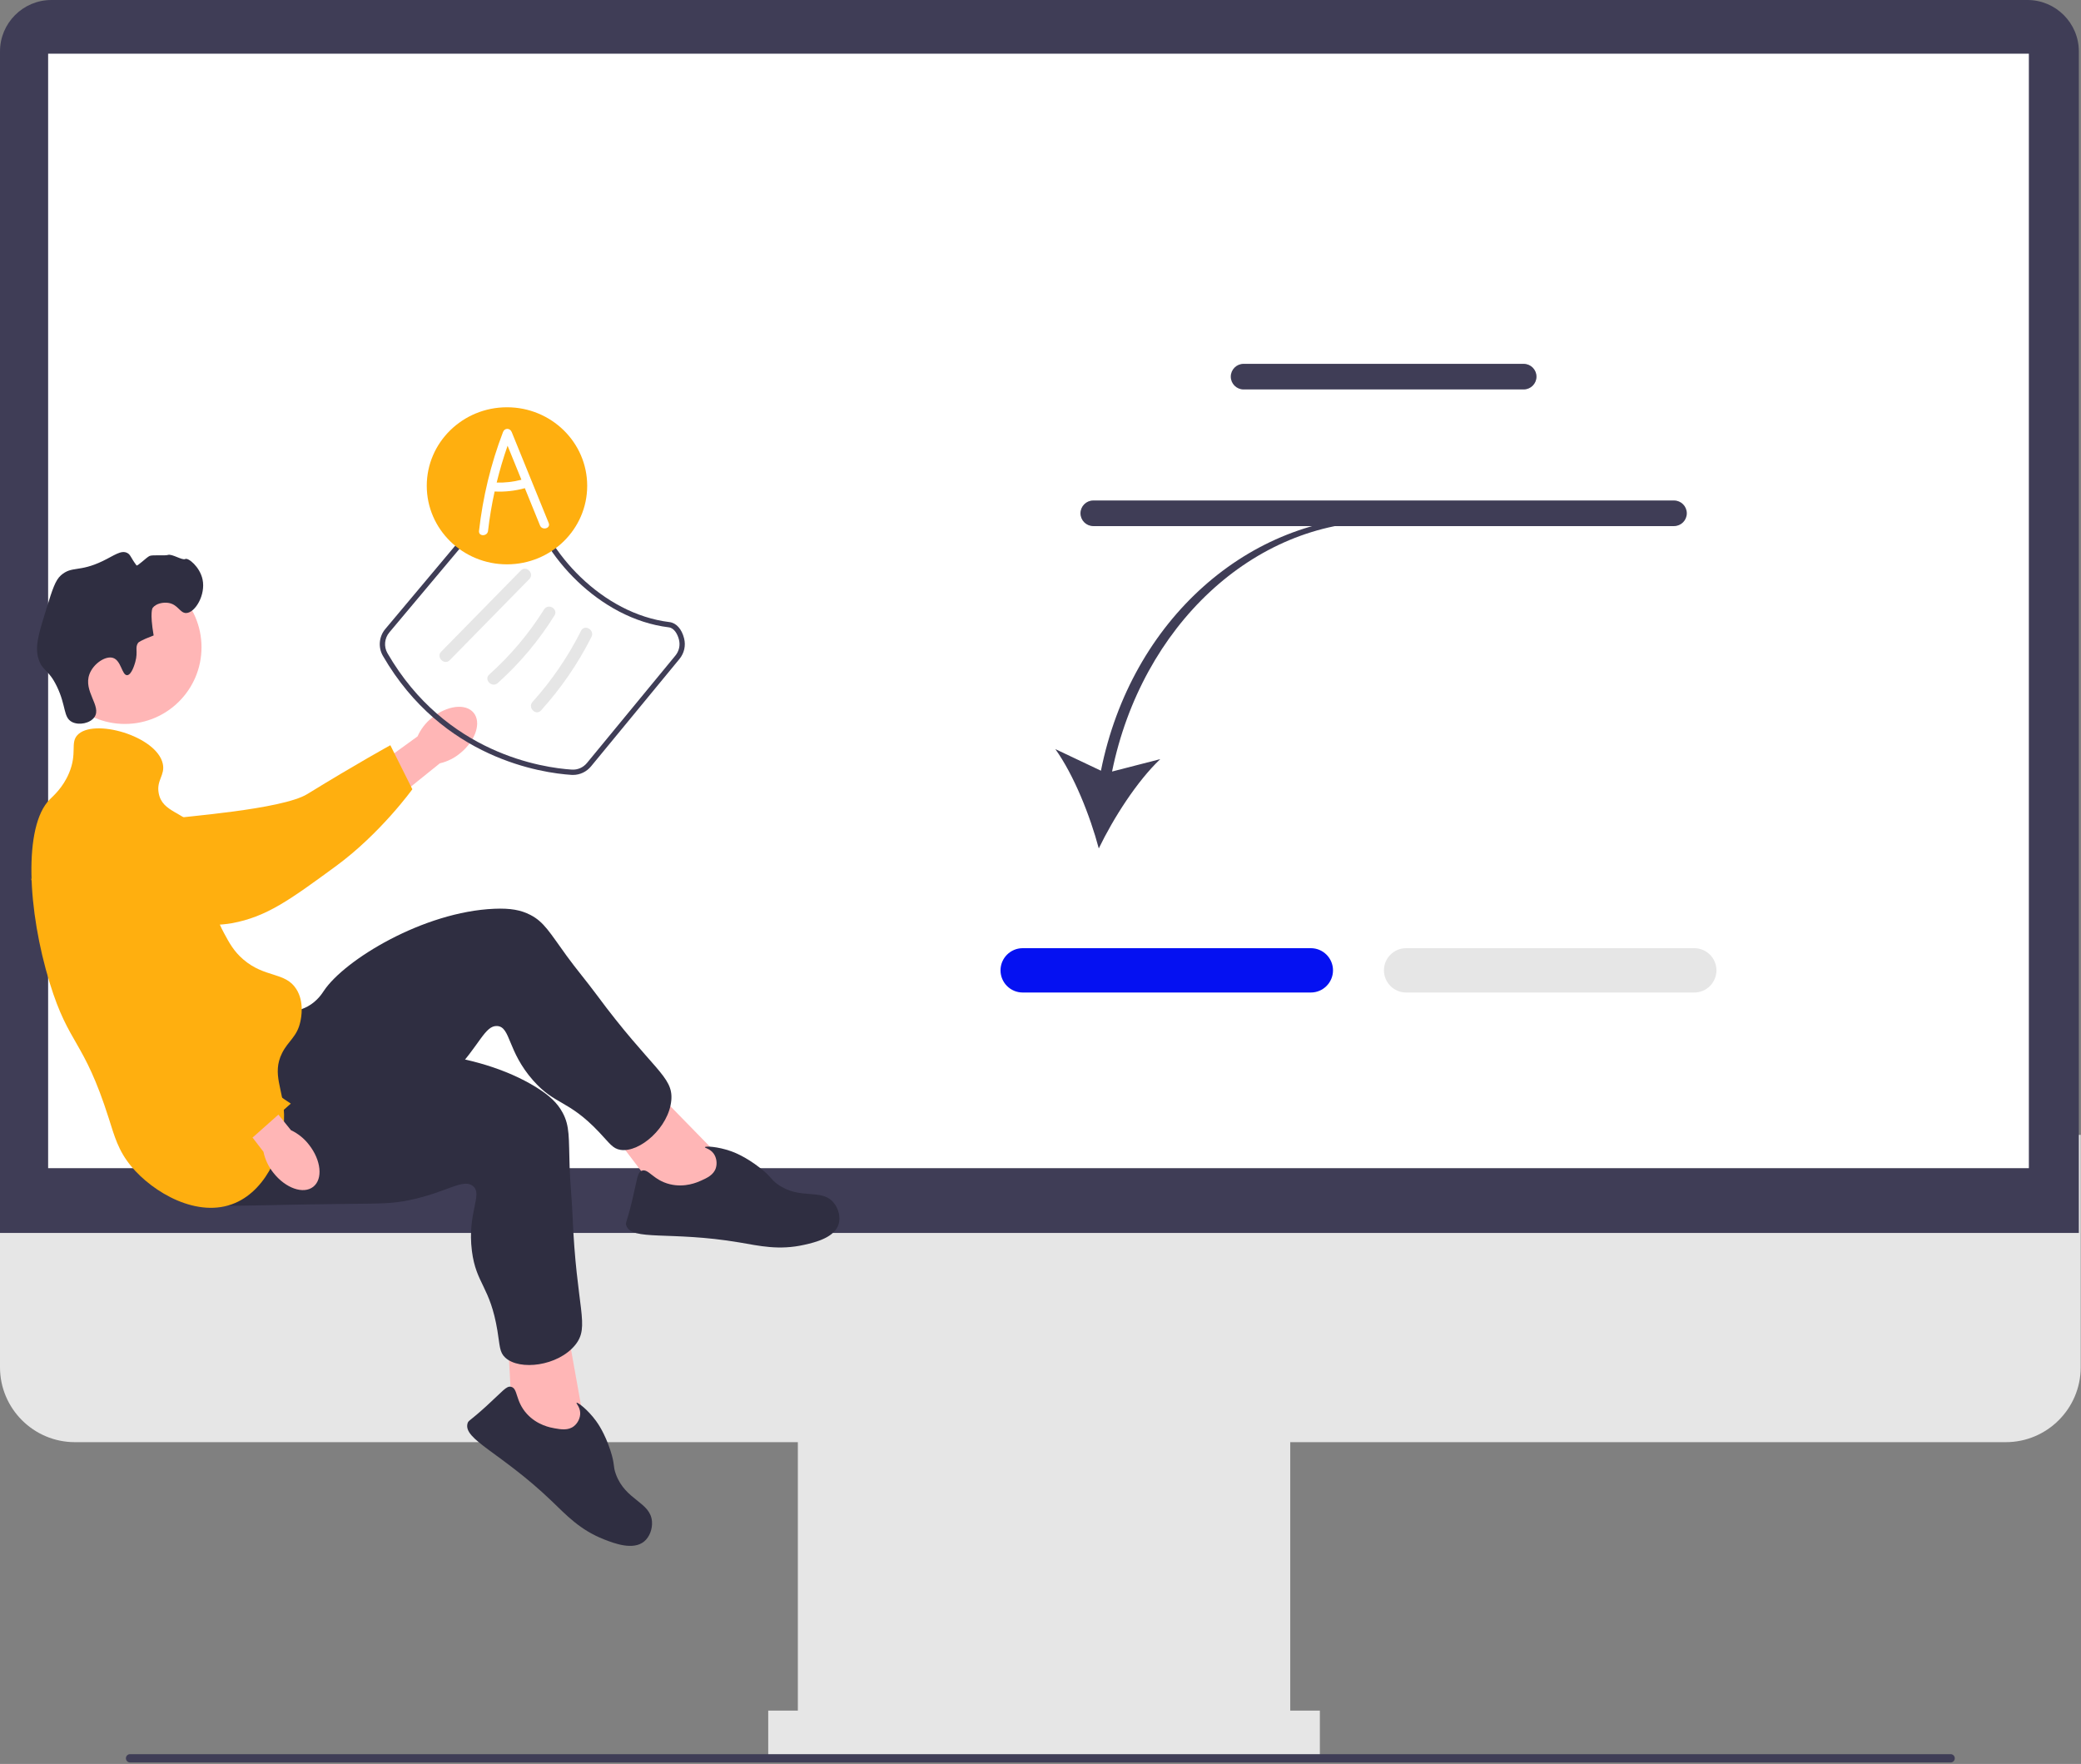<svg width="597" height="506" viewBox="0 0 597 506" fill="none" xmlns="http://www.w3.org/2000/svg">
<rect x="0" y="0" width="597" height="506" fill="#808080" stroke="none"/>
<g clip-path="url(#clip0_43338_3882)">
<path d="M575.427 413.696H21.485C9.638 413.696 0 404.058 0 392.211V325.54H596.912V392.211C596.912 404.058 587.274 413.696 575.427 413.696Z" fill="#E6E6E6"/>
<path d="M370.149 402.544H228.887V503.445H370.149V402.544Z" fill="#E6E6E6"/>
<path d="M378.646 490.699H220.39V503.445H378.646V490.699Z" fill="#E6E6E6"/>
<path d="M596.381 353.686H0V14.744C0 6.614 6.614 0 14.744 0H581.637C589.767 0 596.381 6.614 596.381 14.744V353.686Z" fill="#3F3D56"/>
<path d="M582.042 15.4H13.808V335.099H582.042V15.4Z" fill="white"/>
<path d="M123.854 205.95C128.203 202.356 133.582 201.687 135.869 204.455C138.155 207.223 136.483 212.38 132.132 215.974C130.413 217.434 128.37 218.461 126.174 218.969L107.554 233.963L100.704 225.075L119.787 211.237C120.701 209.175 122.095 207.362 123.854 205.95Z" fill="#FFB6B6"/>
<path d="M16.233 239.78C16.224 239.117 16.23 233.333 20.512 229.677C25.431 225.477 32.372 227.177 34.806 227.773C40.43 229.151 40.891 231.563 46.172 234.042C56.053 238.679 43.673 236.306 49.552 234.818C51.587 234.304 80.864 232.273 88.152 227.788C102.325 219.064 111.983 213.774 111.983 213.774L118.296 226.401C118.296 226.401 109.167 239.094 96.319 248.498C83.14 258.144 76.55 262.967 66.535 264.83C65.673 264.991 44.463 268.612 27.38 255.85C23.484 252.938 16.345 247.605 16.233 239.78Z" fill="#FFAF0F"/>
<path d="M35.817 207.668C47.963 207.668 57.809 197.821 57.809 185.675C57.809 173.529 47.963 163.683 35.817 163.683C23.671 163.683 13.824 173.529 13.824 185.675C13.824 197.821 23.671 207.668 35.817 207.668Z" fill="#FFB6B6"/>
<path d="M208.055 333.43L185.406 310.246L173.714 322.442L190.589 344.672L207.326 346.586L208.055 333.43Z" fill="#FFB6B6"/>
<path d="M78.726 289.955C80.05 290.065 84.26 290.908 88.284 288.694C91.03 287.183 92.439 284.937 92.914 284.222C98.816 275.359 121.467 261.538 141.795 260.687C146.399 260.495 149.429 261.028 152.183 262.464C156.089 264.5 157.648 267.416 162.603 274.247C165.314 277.983 168.314 281.504 171.057 285.216C187.119 306.953 193.208 308.659 192.586 315.627C191.896 323.359 183.557 330.694 178.015 329.848C175.745 329.501 174.866 327.923 171.834 324.728C162.943 315.36 159.264 317.091 152.934 309.916C145.544 301.539 146.511 294.593 142.655 294.324C139.08 294.076 137.56 300.001 129.926 307.873C126.433 311.474 123.946 313.127 116.368 318.384C86.857 338.857 86.386 340.296 80.43 341.928C77.825 342.643 59.331 347.713 52.743 339.644C42.433 327.018 66.789 288.963 78.726 289.955Z" fill="#2F2E41"/>
<path d="M201.131 338.67C202.796 337.922 204.744 337.047 205.371 335.036C205.795 333.675 205.551 331.997 204.674 330.837C203.663 329.499 202.166 329.323 202.227 329.086C202.319 328.726 205.858 328.867 209.744 330.24C210.477 330.499 213.799 331.713 218.024 335.012C221.409 337.655 220.954 338.185 223.077 339.709C229.593 344.386 235.705 340.7 239.231 345.086C240.592 346.78 241.172 349.183 240.599 351.127C239.449 355.03 233.857 356.373 230.8 357.067C223.438 358.737 217.866 357.374 212.048 356.393C192.262 353.059 181.144 356.096 179.656 351.512C179.375 350.644 179.832 350.718 181.358 344.351C182.864 338.068 182.814 336.342 184.097 335.839C186.027 335.081 187.323 338.527 192.186 339.706C196.496 340.751 200.051 339.154 201.131 338.67Z" fill="#2F2E41"/>
<path d="M167.788 409.275L162.066 377.373L145.543 380.899L147.023 408.769L159.798 419.752L167.788 409.275Z" fill="#FFB6B6"/>
<path d="M85.188 300.679C86.222 301.514 89.232 304.575 93.805 305.003C96.925 305.295 99.352 304.227 100.147 303.903C110.007 299.883 136.511 301.166 153.809 311.877C157.727 314.303 159.935 316.446 161.407 319.18C163.496 323.058 163.148 326.346 163.413 334.782C163.558 339.396 164.063 343.993 164.248 348.606C165.333 375.611 169.413 380.442 164.985 385.858C160.072 391.868 149.054 393.256 144.943 389.443C143.26 387.881 143.419 386.082 142.704 381.735C140.607 368.991 136.592 368.358 135.383 358.866C133.972 347.785 138.672 342.58 135.633 340.193C132.814 337.979 128.229 342.029 117.492 344.256C112.579 345.275 109.593 345.245 100.37 345.34C64.456 345.709 63.258 346.635 57.413 344.642C54.856 343.77 36.706 337.58 35.786 327.204C34.345 310.967 75.868 293.155 85.188 300.679Z" fill="#2F2E41"/>
<path d="M159.117 409.723C160.915 410.039 163.018 410.409 164.666 409.097C165.781 408.209 166.521 406.683 166.447 405.232C166.361 403.557 165.222 402.57 165.405 402.408C165.684 402.162 168.533 404.266 170.977 407.584C171.438 408.211 173.505 411.08 175.149 416.182C176.466 420.27 175.792 420.453 176.692 422.906C179.458 430.436 186.585 430.817 187.039 436.427C187.215 438.592 186.345 440.907 184.78 442.194C181.636 444.778 176.254 442.748 173.336 441.606C166.306 438.854 162.462 434.597 158.198 430.519C143.698 416.649 132.793 412.919 134.136 408.29C134.39 407.414 134.728 407.732 139.565 403.321C144.34 398.967 145.268 397.511 146.611 397.815C148.634 398.272 147.772 401.851 151.134 405.557C154.113 408.842 157.951 409.517 159.117 409.723Z" fill="#2F2E41"/>
<path d="M38.815 189.88C39.671 186.817 38.596 185.701 39.692 184.326C39.692 184.326 40.133 183.773 44.077 182.28C42.913 175.53 43.784 174.388 43.784 174.388C44.788 173.073 46.799 172.755 48.169 172.927C51.064 173.291 51.577 175.908 53.43 175.85C55.989 175.769 59.059 170.645 58.107 166.204C57.329 162.582 53.978 159.891 53.138 160.358C52.305 160.821 49.306 158.78 48.169 159.189C47.392 159.468 43.736 159.097 42.907 159.481C42.002 159.901 39.41 162.516 39.162 162.187C37.44 159.897 37.476 159.098 36.477 158.604C34.706 157.73 32.781 159.346 29.462 160.943C22.632 164.228 20.633 162.268 17.478 165.035C15.884 166.432 15.03 169.103 13.386 174.388C11.087 181.779 9.937 185.474 11.047 189.003C12.18 192.601 13.847 191.818 16.309 196.895C19.049 202.546 18.104 205.831 20.693 207.125C22.694 208.125 25.91 207.489 27.123 205.664C29.202 202.539 23.83 198.312 25.662 193.387C26.787 190.364 30.257 188.072 32.385 188.711C34.791 189.432 34.968 193.746 36.477 193.68C37.769 193.622 38.666 190.413 38.815 189.88Z" fill="#2F2E41"/>
<path d="M22.154 210.925C26.655 205.878 44.986 211.101 46.707 219.109C47.415 222.402 44.802 223.793 45.538 227.585C46.614 233.132 52.707 232.754 57.23 238.4C63.65 246.416 57.035 254.252 64.245 267.629C65.785 270.488 67.083 272.897 69.798 275.229C76.028 280.58 81.825 278.745 84.997 283.705C87.369 287.415 86.395 291.988 86.166 293.059C85.23 297.451 82.693 298.521 80.905 302.12C77.931 308.108 81.299 312.503 81.49 319.657C81.729 328.608 76.972 341.016 67.46 345.087C56.773 349.66 43.883 342.086 37.646 334.564C33.924 330.076 32.844 325.937 31.215 320.827C23.939 297.989 19.827 300.055 14.262 281.952C7.901 261.257 6.65 237.011 14.262 229.339C15.271 228.322 18.048 225.972 19.816 221.739C22.195 216.044 20.14 213.183 22.154 210.925Z" fill="#FFAF0F"/>
<path d="M88.654 328.391C92.143 332.825 92.684 338.219 89.862 340.439C87.04 342.659 81.925 340.865 78.435 336.429C77.017 334.677 76.039 332.61 75.583 330.402L61.036 311.431L68.553 305.697L83.464 324.201C85.504 325.163 87.284 326.6 88.654 328.391Z" fill="#FFB6B6"/>
<path d="M35.378 230.156C36.025 230.012 41.689 228.837 46.141 232.284C51.256 236.242 51.008 243.384 50.921 245.889C50.721 251.675 48.453 252.619 47.104 258.295C44.58 268.913 49.387 278.782 52.042 284.234C52.961 286.121 55.914 291.896 61.792 298.115C73.224 310.21 83.425 316.575 83.425 316.575L72.467 326.315C72.467 326.315 55.012 320.995 43.184 310.336C31.052 299.402 12.395 260.717 8.527 251.293C8.194 250.482 12.912 263.675 21.921 244.348C23.976 239.939 27.74 231.862 35.378 230.156Z" fill="#FFAF0F"/>
<path d="M315.838 221.081L302.754 214.883C308.12 222.372 312.744 234.069 315.22 243.376C319.411 234.706 326.168 224.098 332.856 217.762L319.028 221.319C327.549 179.559 359.598 149.58 396.298 149.58L396.818 148.071C358.483 148.071 324.538 177.635 315.838 221.081Z" fill="#3F3D56"/>
<path d="M376.056 284.71H293.388C289.882 284.71 287.029 281.858 287.029 278.351C287.029 274.845 289.882 271.992 293.388 271.992H376.056C379.563 271.992 382.415 274.845 382.415 278.351C382.415 281.858 379.563 284.71 376.056 284.71Z" fill="#0511F2"/>
<path d="M486.056 284.71H403.388C399.882 284.71 397.029 281.858 397.029 278.351C397.029 274.845 399.882 271.992 403.388 271.992H486.056C489.563 271.992 492.415 274.845 492.415 278.351C492.415 281.858 489.563 284.71 486.056 284.71Z" fill="#E6E6E6"/>
<path d="M437.118 111.717H356.761C354.735 111.717 353.087 110.069 353.087 108.043C353.087 106.017 354.735 104.369 356.761 104.369H437.118C439.144 104.369 440.792 106.017 440.792 108.043C440.792 110.069 439.144 111.717 437.118 111.717Z" fill="#3F3D56"/>
<path d="M480.239 150.915H313.641C311.615 150.915 309.967 149.267 309.967 147.241C309.967 145.215 311.615 143.567 313.641 143.567H480.239C482.265 143.567 483.913 145.215 483.913 147.241C483.913 149.267 482.265 150.915 480.239 150.915Z" fill="#3F3D56"/>
<path d="M36.121 504.384C36.121 505.044 36.651 505.574 37.311 505.574H559.601C560.261 505.574 560.791 505.044 560.791 504.384C560.791 503.724 560.261 503.194 559.601 503.194H37.311C36.651 503.194 36.121 503.724 36.121 504.384Z" fill="#3F3D56"/>
<path d="M164.369 222.296C164.227 222.296 164.086 222.291 163.944 222.282C155.575 221.745 126.939 217.693 109.844 188.134C108.435 185.701 108.712 182.606 110.534 180.436L142.194 142.714C143.489 141.171 145.489 140.283 147.514 140.307C148.914 140.34 152.229 140.694 152.873 143.249C156.676 158.346 172.736 176.096 192.05 178.449C194.008 178.687 195.579 180.434 196.254 183.121C196.78 185.213 196.294 187.369 194.919 189.037L169.557 219.835C168.268 221.399 166.378 222.296 164.369 222.296ZM147.393 141.825C145.845 141.825 144.341 142.518 143.357 143.69L111.697 181.411C110.284 183.095 110.068 185.491 111.158 187.374C127.876 216.281 155.863 220.241 164.042 220.767C165.712 220.879 167.316 220.167 168.385 218.87L193.747 188.072C194.812 186.78 195.189 185.11 194.782 183.491C194.383 181.905 193.408 180.144 191.866 179.955C171.914 177.526 155.326 159.203 151.4 143.62C151.082 142.358 149.168 141.865 147.483 141.825C147.453 141.825 147.423 141.825 147.393 141.825Z" fill="#3F3D56"/>
<path d="M129.029 189.376L151.855 166.102C153.415 164.512 150.97 162.063 149.408 163.656L126.583 186.929C125.022 188.52 127.467 190.969 129.029 189.376Z" fill="#E6E6E6"/>
<path d="M142.806 195.933C149.106 190.287 154.58 183.749 159.063 176.575C160.246 174.682 157.254 172.943 156.075 174.829C151.742 181.765 146.45 188.029 140.36 193.487C138.699 194.976 141.152 197.416 142.806 195.933Z" fill="#E6E6E6"/>
<path d="M155.223 203.784C160.959 197.431 165.841 190.34 169.684 182.691C170.682 180.707 167.698 178.953 166.697 180.945C162.983 188.335 158.319 195.198 152.777 201.338C151.288 202.987 153.727 205.441 155.223 203.784Z" fill="#E6E6E6"/>
<path d="M145.443 161.885C158.153 161.885 168.456 151.799 168.456 139.357C168.456 126.915 158.153 116.829 145.443 116.829C132.734 116.829 122.431 126.915 122.431 139.357C122.431 151.799 132.734 161.885 145.443 161.885Z" fill="#FFAF0F"/>
<path d="M157.417 150.043C153.878 141.341 150.339 132.64 146.8 123.938C146.311 122.736 144.78 122.693 144.303 123.938C140.806 133.061 138.52 142.58 137.422 152.287C137.235 153.94 139.826 153.926 140.011 152.287C140.441 148.488 141.08 144.719 141.899 140.989C144.815 141.142 147.756 140.815 150.57 140.036C152.02 143.601 153.47 147.166 154.92 150.731C155.54 152.255 158.046 151.589 157.417 150.043ZM142.486 138.429C143.358 134.859 144.404 131.331 145.617 127.859L149.586 137.617C147.262 138.228 144.884 138.499 142.486 138.429Z" fill="white"/>
</g>
<defs>
<clipPath id="clip0_43338_3882">
<rect width="596.912" height="505.575" fill="white"/>
</clipPath>
</defs>
</svg>
